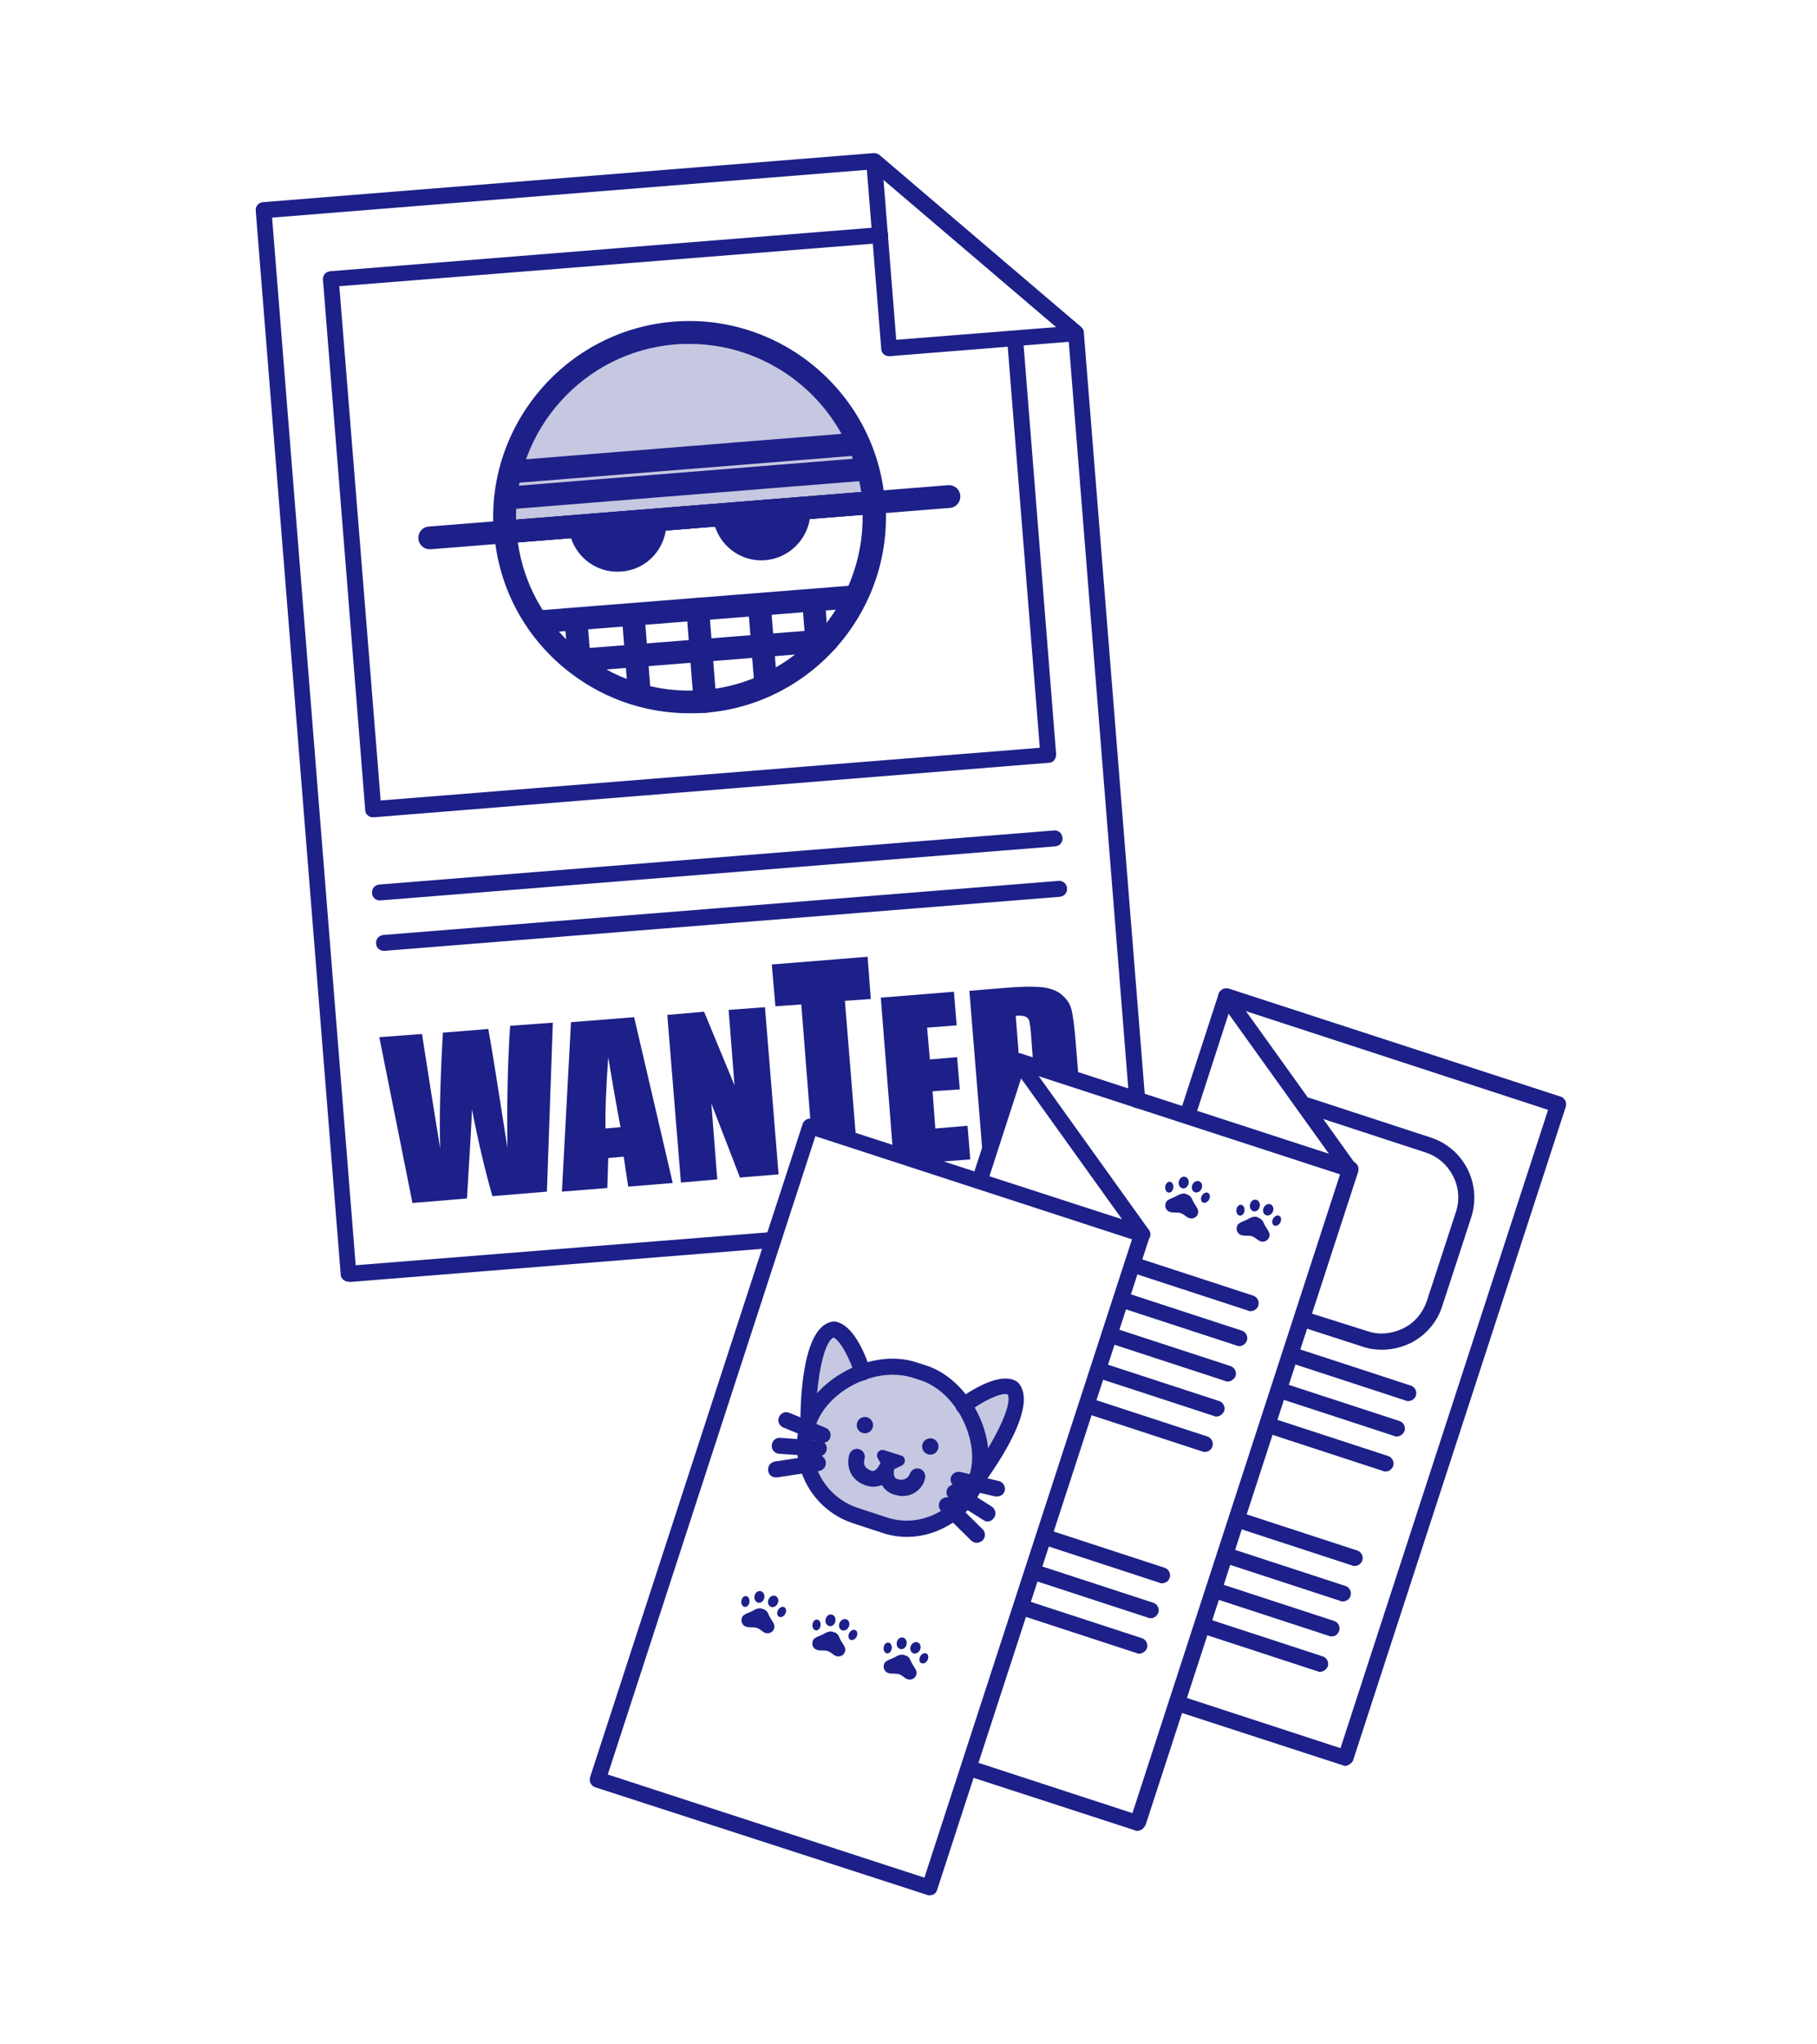 <?xml version="1.0" encoding="utf-8"?>
<!-- Generator: Adobe Illustrator 25.0.0, SVG Export Plug-In . SVG Version: 6.00 Build 0)  -->
<svg version="1.1" id="design" xmlns="http://www.w3.org/2000/svg" xmlns:xlink="http://www.w3.org/1999/xlink" x="0px" y="0px"
	 viewBox="0 0 400 450" style="enable-background:new 0 0 400 450;" xml:space="preserve">
<style type="text/css">
	.st0{fill:none;}
	.st1{fill:#1D2088;}
	.st2{fill:#C6C7E1;}
</style>
<g>
	<g>
		<path class="st0" d="M225.5,247.9c1.4-0.1,2.2-0.5,2.5-1c0.3-0.6,0.3-2.1,0.1-4.6l-0.3-3.6l-3.4-4.8L225.5,247.9z"/>
	</g>
	<g>
		<path class="st0" d="M226.9,227.9c-0.1-1.7-0.3-2.7-0.4-3.2c-0.1-0.5-0.4-0.8-0.8-1c-0.4-0.2-1.1-0.2-2.2-0.2l0.8,10.1l3.1,1
			L226.9,227.9z"/>
	</g>
	<g>
		<path class="st0" d="M133.9,232.7c-0.4,7.1-0.6,12.4-0.6,15.6l3.3-0.3C135.7,243.9,134.8,238.8,133.9,232.7z"/>
	</g>
	<g>
		<polygon class="st0" points="227.8,238.7 227.5,234.7 224.3,233.7 224.4,233.9 		"/>
	</g>
	<g>
		<path class="st1" d="M111.7,252.6l-2.2-14c-1.1-7-1.8-11-2-12.1l-10,0.8c-0.6,10.6-0.8,19.1-0.6,25.5l-2-12.4l-2-12.8l-9.4,0.7
			l7.3,36.5l12-1c0.6-9.9,1-16.4,1.1-19.6c1.4,7.2,2.9,13.5,4.5,19.1l12-1l1.3-37.2l-9.4,0.7C111.7,234.8,111.6,243.6,111.7,252.6z"
			/>
	</g>
	<g>
		<path class="st1" d="M133.9,254.9l3.4-0.3l1,6.6l9.8-0.8l-8.5-36.5l-13.9,1.1l-2,37.3l10-0.8L133.9,254.9z M133.9,232.7
			c1,6.1,1.9,11.2,2.7,15.4l-3.3,0.3C133.2,245.1,133.4,239.8,133.9,232.7z"/>
	</g>
	<g>
		<polygon class="st1" points="157.9,259.6 156.6,242.9 162.9,259.2 171.4,258.5 168.4,221.7 160.4,222.3 161.7,238.9 155,222.7 
			146.9,223.4 149.9,260.3 		"/>
	</g>
	<g>
		<polygon class="st1" points="186,220.3 191.7,219.9 191,210.6 169.9,212.3 170.7,221.5 176.4,221.1 178.5,247.9 188.5,251.2 		"/>
	</g>
	<g>
		<polygon class="st1" points="213.6,255.2 213,247.8 205.9,248.4 205.3,240.2 211.3,239.8 210.7,232.7 204.7,233.2 204.1,226.2 
			210.6,225.7 210,218.3 193.9,219.6 196.6,253.8 203.3,256 		"/>
	</g>
	<g>
		<path class="st1" d="M235.9,222.3c-0.3-1.2-0.9-2.2-1.9-3.1c-0.9-0.9-2.2-1.5-3.9-1.8c-1.7-0.3-4.8-0.3-9.5,0.1l-7.2,0.6l3,36.9
			l0.9-0.1l6.9-21.3l0.2,0.1l-0.8-10.1c1.1-0.1,1.8,0,2.2,0.2c0.4,0.2,0.7,0.5,0.8,1c0.1,0.5,0.3,1.5,0.4,3.2l0.5,6.8l10,3.2
			l-0.7-8.7C236.5,225.8,236.2,223.5,235.9,222.3z"/>
	</g>
	<g>
		<polygon class="st1" points="224.3,233.7 224.2,233.6 224.4,233.9 		"/>
	</g>
	<g>
		<path class="st1" d="M82.1,179.9c-0.4,0-0.8-0.1-1.1-0.4c-0.4-0.3-0.6-0.7-0.6-1.2L71.1,61.6c-0.1-1,0.6-1.8,1.6-1.9L193.6,50
			c1-0.1,1.8,0.6,1.9,1.6c0.1,1-0.6,1.8-1.6,1.9L74.7,63l9.1,113.2l145.1-11.6l-7.1-88.8c-0.1-1,0.6-1.8,1.6-1.9
			c1-0.1,1.8,0.6,1.9,1.6l7.2,90.5c0,0.5-0.1,0.9-0.4,1.3c-0.3,0.4-0.7,0.6-1.2,0.6L82.3,179.9C82.2,179.9,82.2,179.9,82.1,179.9z"
			/>
	</g>
	<g>
		<path class="st1" d="M83.6,198.2c-0.9,0-1.7-0.7-1.7-1.6c-0.1-1,0.6-1.8,1.6-1.9L232,182.8c1-0.1,1.8,0.6,1.9,1.6
			s-0.6,1.8-1.6,1.9L83.7,198.2C83.7,198.2,83.6,198.2,83.6,198.2z"/>
	</g>
	<g>
		<path class="st1" d="M84.5,209.3c-0.9,0-1.7-0.7-1.7-1.6c-0.1-1,0.6-1.8,1.6-1.9l148.6-11.9c1-0.1,1.8,0.6,1.9,1.6
			c0.1,1-0.6,1.8-1.6,1.9L84.6,209.3C84.6,209.3,84.5,209.3,84.5,209.3z"/>
	</g>
	<g>
		<g>
			<path class="st1" d="M195.7,78.4c-0.9,0-1.7-0.7-1.7-1.6l-3.3-41.1c-0.1-0.7,0.3-1.4,0.9-1.7c0.6-0.3,1.4-0.2,1.9,0.2L238,72
				c0.5,0.5,0.7,1.2,0.5,1.9s-0.8,1.1-1.5,1.2l-41.1,3.3C195.8,78.4,195.8,78.4,195.7,78.4z M194.5,39.6l2.8,35.2l35.2-2.8
				L194.5,39.6z"/>
		</g>
		<g>
			<path class="st1" d="M76.7,282.1c-0.4,0-0.8-0.1-1.1-0.4c-0.4-0.3-0.6-0.7-0.6-1.2L56.3,46.4c-0.1-1,0.6-1.8,1.6-1.9l134.4-10.8
				c0.5,0,0.9,0.1,1.3,0.4L238,72c0.4,0.3,0.6,0.7,0.6,1.2L252.1,242c0.1,1-0.6,1.8-1.6,1.9c-1,0.1-1.8-0.6-1.9-1.6L235.2,74.2
				l-43.3-36.9l-132,10.6l18.4,230.6l91.5-7.3c1-0.1,1.8,0.6,1.9,1.6s-0.6,1.8-1.6,1.9l-93.2,7.5C76.8,282.1,76.8,282.1,76.7,282.1z
				"/>
		</g>
	</g>
	<g>
		<g>
			<g>
				<path class="st2" d="M148.5,73.3c-22.4,1.8-39.1,21.4-37.3,43.8l81.1-6.5C190.5,88.2,170.9,71.5,148.5,73.3z"/>
				<path class="st1" d="M111.2,119.6c-0.6,0-1.2-0.2-1.6-0.6c-0.5-0.4-0.8-1-0.9-1.7c-1.9-23.7,15.9-44.6,39.6-46.5
					c23.7-1.9,44.6,15.9,46.5,39.6c0.1,1.4-0.9,2.6-2.3,2.7l-81.1,6.5C111.3,119.6,111.3,119.6,111.2,119.6z M151.8,75.7
					c-1,0-2,0-3.1,0.1c-20.1,1.6-35.4,18.7-35.1,38.6l76-6.1C186.8,89.6,170.6,75.7,151.8,75.7z"/>
			</g>
		</g>
		<g>
			<g>
				<path class="st1" d="M151.7,157c-10.2,0-20-3.6-27.9-10.3c-8.8-7.5-14.1-17.9-15-29.4c-0.1-1.4,0.9-2.6,2.3-2.7l81.1-6.5
					c0.7-0.1,1.3,0.2,1.8,0.6c0.5,0.4,0.8,1,0.9,1.7c1.9,23.7-15.9,44.6-39.6,46.5l0,0C154,157,152.8,157,151.7,157z M114,119.4
					c1.3,9.2,5.9,17.5,13,23.5c7.8,6.6,17.6,9.8,27.8,9l0,0c20.1-1.6,35.4-18.7,35.1-38.6L114,119.4z"/>
			</g>
		</g>
		<g>
			<g>
				<g>
					<path class="st1" d="M136.8,125.8c-5.9,0.5-11.1-3.9-11.6-9.9l21.5-1.7C147.1,120.2,142.7,125.4,136.8,125.8z"/>
				</g>
			</g>
			<g>
				<g>
					<path class="st1" d="M168.5,123.3c-5.9,0.5-11.1-3.9-11.6-9.9l21.5-1.7C178.8,117.6,174.4,122.8,168.5,123.3z"/>
				</g>
			</g>
		</g>
		<g>
			<path class="st1" d="M94.6,120.9c-1.3,0-2.4-1-2.5-2.3c-0.1-1.4,0.9-2.6,2.3-2.7l114.3-9.1c1.4-0.1,2.6,0.9,2.7,2.3
				c0.1,1.4-0.9,2.6-2.3,2.7l-114.3,9.1C94.8,120.9,94.7,120.9,94.6,120.9z"/>
		</g>
		<g>
			<path class="st1" d="M112,112.1c-1.3,0-2.4-1-2.5-2.3c-0.1-1.4,0.9-2.6,2.3-2.7l78.3-6.3c1.4-0.1,2.6,0.9,2.7,2.3
				c0.1,1.4-0.9,2.6-2.3,2.7l-78.3,6.3C112.1,112.1,112.1,112.1,112,112.1z"/>
		</g>
		<g>
			<path class="st1" d="M113.5,106.3c-1.3,0-2.4-1-2.5-2.3c-0.1-1.4,0.9-2.6,2.3-2.7l74.5-6c1.4-0.1,2.6,0.9,2.7,2.3
				c0.1,1.4-0.9,2.6-2.3,2.7l-74.5,6C113.6,106.3,113.5,106.3,113.5,106.3z"/>
		</g>
		<g>
			<path class="st1" d="M119.5,139.3c-1.3,0-2.4-1-2.5-2.3c-0.1-1.4,0.9-2.6,2.3-2.7l68.1-5.4c1.4-0.1,2.6,0.9,2.7,2.3
				c0.1,1.4-0.9,2.6-2.3,2.7l-68.1,5.4C119.7,139.3,119.6,139.3,119.5,139.3z"/>
		</g>
		<g>
			<path class="st1" d="M126.5,147.9c-1.3,0-2.4-1-2.5-2.3c-0.1-1.4,0.9-2.6,2.3-2.7l55.6-4.4c1.4-0.1,2.6,0.9,2.7,2.3
				c0.1,1.4-0.9,2.6-2.3,2.7l-55.6,4.4C126.6,147.9,126.6,147.9,126.5,147.9z"/>
		</g>
		<g>
			<path class="st1" d="M155.2,156.9c-1.3,0-2.4-1-2.5-2.3l-1.6-20.3c-0.1-1.4,0.9-2.6,2.3-2.7c1.4-0.1,2.6,0.9,2.7,2.3l1.6,20.3
				c0.1,1.4-0.9,2.6-2.3,2.7C155.3,156.9,155.3,156.9,155.2,156.9z"/>
		</g>
		<g>
			<path class="st1" d="M140.7,154.5c-1.3,0-2.4-1-2.5-2.3l-1.2-15.2c-0.1-1.4,0.9-2.6,2.3-2.7c1.4-0.1,2.6,0.9,2.7,2.3l1.2,15.2
				c0.1,1.4-0.9,2.6-2.3,2.7C140.9,154.5,140.8,154.5,140.7,154.5z"/>
		</g>
		<g>
			<path class="st1" d="M127.5,147.8c-1.3,0-2.4-1-2.5-2.3l-0.6-7.6c-0.1-1.4,0.9-2.6,2.3-2.7c1.4-0.1,2.6,0.9,2.7,2.3l0.6,7.6
				c0.1,1.4-0.9,2.6-2.3,2.7C127.7,147.8,127.6,147.8,127.5,147.8z"/>
		</g>
		<g>
			<path class="st1" d="M179.8,143.6c-1.3,0-2.4-1-2.5-2.3l-0.6-7.6c-0.1-1.4,0.9-2.6,2.3-2.7c1.4-0.1,2.6,0.9,2.7,2.3l0.6,7.6
				c0.1,1.4-0.9,2.6-2.3,2.7C180,143.6,179.9,143.6,179.8,143.6z"/>
		</g>
		<g>
			<path class="st1" d="M168.5,152.3c-1.3,0-2.4-1-2.5-2.3l-1.2-15.2c-0.1-1.4,0.9-2.6,2.3-2.7c1.4-0.1,2.6,0.9,2.7,2.3l1.2,15.2
				c0.1,1.4-0.9,2.6-2.3,2.7C168.6,152.3,168.6,152.3,168.5,152.3z"/>
		</g>
	</g>
</g>
<g>
	<g>
		<g>
			<path class="st2" d="M194.7,335.7l-6.4-2.1c-8.5-2.8-13.1-11.9-10.4-20.4v0c2.8-8.5,14.6-14.5,23-11.7l2.5,0.8
				c8.5,2.8,14.5,14.6,11.7,23l0,0C212.4,333.8,203.2,338.5,194.7,335.7z"/>
		</g>
		<g>
			<path class="st2" d="M177.9,313.2c0,0-0.1-19.8,5.6-20.7c3.6,0.6,6.3,9.5,6.3,9.5"/>
		</g>
		<g>
			<path class="st2" d="M215.2,325.4c0,0,11.8-15.9,7.6-20c-3.3-1.6-10.7,3.9-10.7,3.9"/>
		</g>
	</g>
	<g>
		<g>
			<path class="st1" d="M204.6,417.2c-0.2,0-0.4,0-0.5-0.1L131,393.4c-0.4-0.1-0.8-0.5-1-0.9c-0.2-0.4-0.2-0.9-0.1-1.3l46.8-143.8
				c0.3-0.9,1.3-1.4,2.2-1.1L252,270c0.4,0.1,0.8,0.5,1,0.9c0.2,0.4,0.2,0.9,0.1,1.3L206.3,416C206.1,416.8,205.4,417.2,204.6,417.2
				z M133.8,390.6l69.7,22.7l45.7-140.5l-69.7-22.7L133.8,390.6z"/>
		</g>
		<g>
			<path class="st1" d="M250.4,403c-0.2,0-0.4,0-0.5-0.1L213.3,391c-0.9-0.3-1.4-1.3-1.1-2.2c0.3-0.9,1.3-1.4,2.2-1.1l34.9,11.4
				L295,258.5l-69.7-22.7l-8,24.7c-0.3,0.9-1.3,1.4-2.2,1.1c-0.9-0.3-1.4-1.3-1.1-2.2l8.6-26.4c0.1-0.4,0.5-0.8,0.9-1
				c0.4-0.2,0.9-0.2,1.3-0.1l73.1,23.8c0.4,0.1,0.8,0.5,1,0.9c0.2,0.4,0.2,0.9,0.1,1.3l-46.8,143.8C251.8,402.5,251.1,403,250.4,403
				z"/>
		</g>
		<g>
			<path class="st1" d="M296.2,388.7c-0.2,0-0.4,0-0.5-0.1l-37.2-12.1c-0.9-0.3-1.4-1.3-1.1-2.2c0.3-0.9,1.3-1.4,2.2-1.1l35.5,11.6
				l45.7-140.5L271,221.5l-8,24.7c-0.3,0.9-1.3,1.4-2.2,1.1c-0.9-0.3-1.4-1.3-1.1-2.2l8.6-26.4c0.1-0.4,0.5-0.8,0.9-1
				c0.4-0.2,0.9-0.2,1.3-0.1l73.1,23.8c0.4,0.1,0.8,0.5,1,0.9c0.2,0.4,0.2,0.9,0.1,1.3l-46.8,143.8c-0.1,0.4-0.5,0.8-0.9,1
				C296.7,388.6,296.4,388.7,296.2,388.7z"/>
		</g>
		<g>
			<path class="st1" d="M251.5,273.4c-0.5,0-1.1-0.3-1.4-0.7l-27.3-38.1c-0.6-0.8-0.4-1.9,0.4-2.4c0.8-0.6,1.9-0.4,2.4,0.4
				l27.3,38.1c0.6,0.8,0.4,1.9-0.4,2.4C252.2,273.3,251.8,273.4,251.5,273.4z"/>
		</g>
		<g>
			<path class="st1" d="M297.2,259.2c-0.5,0-1.1-0.3-1.4-0.7l-27.3-38.1c-0.6-0.8-0.4-1.9,0.4-2.4c0.8-0.6,1.9-0.4,2.4,0.4
				l27.3,38.1c0.6,0.8,0.4,1.9-0.4,2.4C297.9,259.1,297.6,259.2,297.2,259.2z"/>
		</g>
	</g>
	<g>
		<g>
			<g>
				<path class="st1" d="M168,354.2c-0.1,0-0.1,0-0.2-0.1c-0.2-0.1-0.9-0.2-1.8,0.3c-1.1,0.7-2.5,0.8-2.7,1.8
					c-0.3,1,0.4,1.8,1.1,1.9c0.7,0.2,1.4,0,2.1,0.2l0,0c0.8,0.2,1.2,0.8,1.9,1.1s1.7,0,2-0.9c0.4-1-0.7-1.9-1.2-3.1
					C168.9,354.5,168.2,354.2,168,354.2z"/>
			</g>
			<g>
				
					<ellipse transform="matrix(0.117 -0.993 0.993 0.117 -205.134 474.227)" class="st1" cx="164.1" cy="352.5" rx="1.2" ry="0.9"/>
			</g>
			<g>
				
					<ellipse transform="matrix(0.189 -0.982 0.982 0.189 -209.5 449.275)" class="st1" cx="167.2" cy="351.4" rx="1.3" ry="1.1"/>
			</g>
			<g>
				
					<ellipse transform="matrix(0.49 -0.872 0.872 0.49 -221.766 330.858)" class="st1" cx="172" cy="355" rx="1.2" ry="0.9"/>
			</g>
			<g>
				
					<ellipse transform="matrix(0.426 -0.905 0.905 0.426 -221.183 356.31)" class="st1" cx="170.1" cy="352.4" rx="1.3" ry="1.1"/>
			</g>
		</g>
		<g>
			<g>
				<path class="st1" d="M183.6,359.3c-0.1,0-0.1,0-0.2-0.1c-0.2-0.1-0.9-0.2-1.8,0.3c-1.1,0.7-2.5,0.8-2.7,1.8
					c-0.3,1,0.4,1.8,1.1,1.9c0.7,0.2,1.4,0,2.1,0.2l0,0c0.8,0.2,1.2,0.8,1.9,1.1c0.7,0.3,1.7,0,2-0.9c0.4-1-0.7-1.9-1.2-3.1
					C184.5,359.6,183.9,359.3,183.6,359.3z"/>
			</g>
			<g>
				
					<ellipse transform="matrix(0.117 -0.993 0.993 0.117 -196.369 494.284)" class="st1" cx="179.7" cy="357.6" rx="1.2" ry="0.9"/>
			</g>
			<g>
				
					<ellipse transform="matrix(0.189 -0.982 0.982 0.189 -201.804 468.791)" class="st1" cx="182.8" cy="356.5" rx="1.3" ry="1.1"/>
			</g>
			<g>
				
					<ellipse transform="matrix(0.49 -0.872 0.872 0.49 -218.228 347.106)" class="st1" cx="187.7" cy="360.1" rx="1.2" ry="0.9"/>
			</g>
			<g>
				
					<ellipse transform="matrix(0.426 -0.905 0.905 0.426 -216.803 373.41)" class="st1" cx="185.7" cy="357.5" rx="1.3" ry="1.1"/>
			</g>
		</g>
		<g>
			<g>
				<path class="st1" d="M199.3,364.4c-0.1,0-0.1,0-0.2-0.1c-0.2-0.1-0.9-0.2-1.8,0.3c-1.1,0.7-2.5,0.8-2.7,1.8
					c-0.3,1,0.4,1.8,1.1,1.9c0.7,0.2,1.4,0,2.1,0.2l0,0c0.8,0.2,1.2,0.8,1.9,1.1c0.7,0.3,1.7,0,2-0.9c0.4-1-0.7-1.9-1.2-3.1
					C200.2,364.7,199.5,364.4,199.3,364.4z"/>
			</g>
			<g>
				
					<ellipse transform="matrix(0.117 -0.993 0.993 0.117 -187.603 514.341)" class="st1" cx="195.4" cy="362.7" rx="1.2" ry="0.9"/>
			</g>
			<g>
				
					<ellipse transform="matrix(0.189 -0.982 0.982 0.189 -194.108 488.307)" class="st1" cx="198.5" cy="361.6" rx="1.3" ry="1.1"/>
			</g>
			<g>
				
					<ellipse transform="matrix(0.49 -0.872 0.872 0.49 -214.69 363.354)" class="st1" cx="203.3" cy="365.2" rx="1.2" ry="0.9"/>
			</g>
			<g>
				
					<ellipse transform="matrix(0.426 -0.905 0.905 0.426 -212.422 390.51)" class="st1" cx="201.4" cy="362.6" rx="1.3" ry="1.1"/>
			</g>
		</g>
	</g>
	<g>
		<g>
			<path class="st1" d="M199.7,338.3c-1.9,0-3.7-0.3-5.5-0.9l-6.4-2.1c-9.4-3.1-14.5-13.2-11.5-22.6c1.5-4.5,5.2-8.5,10.2-11.1
				c5.1-2.6,10.5-3.2,15-1.8l2.5,0.8c4.5,1.5,8.5,5.2,11.1,10.2c2.6,5.1,3.2,10.5,1.8,15c-1.5,4.5-4.6,8.2-8.9,10.4
				C205.3,337.6,202.5,338.3,199.7,338.3z M196.5,302.6c-2.7,0-5.6,0.7-8.4,2.1c-4.2,2.1-7.3,5.5-8.5,9c-2.5,7.6,1.7,15.7,9.2,18.2
				l6.4,2.1h0c3.6,1.2,7.5,0.9,11-0.9s6-4.7,7.2-8.4c1.2-3.5,0.6-8.1-1.5-12.3c-2.1-4.2-5.5-7.3-9-8.5l-2.5-0.8
				C199.2,302.8,197.9,302.6,196.5,302.6z"/>
		</g>
		<g>
			<path class="st1" d="M177.9,315c-1,0-1.7-0.8-1.7-1.7c0-5,0.4-21.4,7.1-22.4c0.2,0,0.4,0,0.6,0c4.5,0.8,7.2,9,7.7,10.7
				c0.3,0.9-0.2,1.9-1.2,2.2c-0.9,0.3-1.9-0.2-2.2-1.2c-1.1-3.5-3.2-7.5-4.7-8.2c-2.2,1-3.9,9.5-3.9,18.8
				C179.7,314.2,178.9,315,177.9,315C177.9,315,177.9,315,177.9,315z"/>
		</g>
		<g>
			<path class="st1" d="M215.2,327.1c-0.4,0-0.7-0.1-1-0.3c-0.8-0.6-0.9-1.7-0.4-2.4c4.9-6.7,9.3-15.3,8-17.5
				c-1.6-0.4-5.6,1.6-8.6,3.9c-0.8,0.6-1.9,0.4-2.5-0.3c-0.6-0.8-0.4-1.9,0.3-2.5c1.4-1,8.5-6.1,12.5-4.1c0.2,0.1,0.3,0.2,0.5,0.3
				c4.9,4.8-4.5,18.3-7.4,22.3C216.3,326.9,215.8,327.1,215.2,327.1z"/>
		</g>
		<g>
			<circle class="st1" cx="190.4" cy="313.7" r="1.8"/>
		</g>
		<g>
			<circle class="st1" cx="204.8" cy="318.4" r="1.8"/>
		</g>
		<g>
			<path class="st1" d="M196,323.8l2.5-1.2c1-0.5,0.9-1.9-0.1-2.2l-3.8-1.2c-1-0.3-1.9,0.8-1.4,1.7l1.3,2.4
				C194.7,323.8,195.4,324.1,196,323.8z"/>
		</g>
		<g>
			<path class="st1" d="M198.7,329.3c-0.3,0-0.6,0-0.9-0.1c-2-0.3-3-1.3-3.5-2.1c-0.1-0.1-0.1-0.2-0.2-0.2c-0.1,0-0.2,0.1-0.3,0.1
				c-0.9,0.3-2.3,0.5-4.1-0.4c-3.3-1.7-3.2-5-2.7-6.5c0.3-0.9,1.3-1.4,2.2-1.1c0.9,0.3,1.4,1.3,1.1,2.2c-0.1,0.4-0.4,1.6,1,2.3
				c0.7,0.4,1.1,0.3,1.2,0.2c0.5-0.2,0.9-0.9,1-1.1c0.4-0.8,1.3-1.3,2.2-1c0.9,0.3,1.4,1.2,1.1,2.1c-0.1,0.2-0.1,1,0.2,1.5
				c0.1,0.1,0.3,0.4,1.1,0.5c1.5,0.2,2.1-1,2.2-1.3c0.3-0.9,1.3-1.4,2.2-1.1c0.9,0.3,1.4,1.3,1.1,2.2
				C203.4,326.9,201.7,329.3,198.7,329.3z"/>
		</g>
		<g>
			<path class="st1" d="M181.1,317.6c-0.2,0-0.5,0-0.7-0.1l-8-3.3c-0.9-0.4-1.3-1.4-0.9-2.3c0.4-0.9,1.4-1.3,2.3-0.9l8,3.3
				c0.9,0.4,1.3,1.4,0.9,2.3C182.5,317.2,181.8,317.6,181.1,317.6z"/>
		</g>
		<g>
			<path class="st1" d="M180.2,320.6c0,0-0.1,0-0.1,0l-8.6-0.6c-1-0.1-1.7-0.9-1.6-1.9s0.9-1.7,1.9-1.6l8.6,0.6
				c1,0.1,1.7,0.9,1.6,1.9C181.9,319.9,181.1,320.6,180.2,320.6z"/>
		</g>
		<g>
			<path class="st1" d="M170.8,325.2c-0.9,0-1.6-0.6-1.7-1.5c-0.1-1,0.5-1.8,1.5-2l9.2-1.4c1-0.2,1.8,0.5,2,1.5c0.1,1-0.5,1.8-1.5,2
				l-9.2,1.4C171,325.2,170.9,325.2,170.8,325.2z"/>
		</g>
		<g>
			<path class="st1" d="M219.5,329.4c-0.1,0-0.3,0-0.4,0l-8.5-2c-0.9-0.2-1.5-1.2-1.3-2.1c0.2-0.9,1.2-1.5,2.1-1.3l8.5,2
				c0.9,0.2,1.5,1.2,1.3,2.1C221,328.9,220.3,329.4,219.5,329.4z"/>
		</g>
		<g>
			<path class="st1" d="M217.4,334.9c-0.3,0-0.6-0.1-0.9-0.3l-7.3-4.6c-0.8-0.5-1.1-1.6-0.6-2.4c0.5-0.8,1.6-1.1,2.4-0.6l7.3,4.6
				c0.8,0.5,1.1,1.6,0.6,2.4C218.5,334.6,218,334.9,217.4,334.9z"/>
		</g>
		<g>
			<path class="st1" d="M215,339.6c-0.4,0-0.9-0.2-1.2-0.5l-6.6-6.5c-0.7-0.7-0.7-1.8,0-2.5c0.7-0.7,1.8-0.7,2.5,0l6.6,6.5
				c0.7,0.7,0.7,1.8,0,2.5C215.9,339.4,215.4,339.6,215,339.6z"/>
		</g>
	</g>
	<g>
		<path class="st1" d="M275.3,288.6c-0.2,0-0.4,0-0.5-0.1l-26-8.5c-0.9-0.3-1.4-1.3-1.1-2.2c0.3-0.9,1.3-1.4,2.2-1.1l26,8.5
			c0.9,0.3,1.4,1.3,1.1,2.2C276.8,288.1,276.1,288.6,275.3,288.6z"/>
	</g>
	<g>
		<path class="st1" d="M272.8,296.3c-0.2,0-0.4,0-0.5-0.1l-26-8.5c-0.9-0.3-1.4-1.3-1.1-2.2c0.3-0.9,1.3-1.4,2.2-1.1l26,8.5
			c0.9,0.3,1.4,1.3,1.1,2.2C274.2,295.8,273.6,296.3,272.8,296.3z"/>
	</g>
	<g>
		<path class="st1" d="M270.3,304.1c-0.2,0-0.4,0-0.5-0.1l-26-8.5c-0.9-0.3-1.4-1.3-1.1-2.2s1.3-1.4,2.2-1.1l26,8.5
			c0.9,0.3,1.4,1.3,1.1,2.2C271.7,303.6,271,304.1,270.3,304.1z"/>
	</g>
	<g>
		<path class="st1" d="M267.8,311.8c-0.2,0-0.4,0-0.5-0.1l-26-8.5c-0.9-0.3-1.4-1.3-1.1-2.2c0.3-0.9,1.3-1.4,2.2-1.1l26,8.5
			c0.9,0.3,1.4,1.3,1.1,2.2C269.2,311.3,268.5,311.8,267.8,311.8z"/>
	</g>
	<g>
		<path class="st1" d="M310,308.4c-0.2,0-0.4,0-0.5-0.1l-26-8.5c-0.9-0.3-1.4-1.3-1.1-2.2c0.3-0.9,1.3-1.4,2.2-1.1l26,8.5
			c0.9,0.3,1.4,1.3,1.1,2.2C311.4,308,310.7,308.4,310,308.4z"/>
	</g>
	<g>
		<path class="st1" d="M307.5,316.2c-0.2,0-0.4,0-0.5-0.1l-26-8.5c-0.9-0.3-1.4-1.3-1.1-2.2c0.3-0.9,1.3-1.4,2.2-1.1l26,8.5
			c0.9,0.3,1.4,1.3,1.1,2.2C308.9,315.7,308.2,316.2,307.5,316.2z"/>
	</g>
	<g>
		<path class="st1" d="M305,323.9c-0.2,0-0.4,0-0.5-0.1l-26-8.5c-0.9-0.3-1.4-1.3-1.1-2.2c0.3-0.9,1.3-1.4,2.2-1.1l26,8.5
			c0.9,0.3,1.4,1.3,1.1,2.2C306.4,323.5,305.7,323.9,305,323.9z"/>
	</g>
	<g>
		<path class="st1" d="M265.2,319.6c-0.2,0-0.4,0-0.5-0.1l-26-8.5c-0.9-0.3-1.4-1.3-1.1-2.2c0.3-0.9,1.3-1.4,2.2-1.1l26,8.5
			c0.9,0.3,1.4,1.3,1.1,2.2C266.7,319.1,266,319.6,265.2,319.6z"/>
	</g>
	<g>
		<path class="st1" d="M298.2,344.7c-0.2,0-0.4,0-0.5-0.1l-26-8.5c-0.9-0.3-1.4-1.3-1.1-2.2c0.3-0.9,1.3-1.4,2.2-1.1l26,8.5
			c0.9,0.3,1.4,1.3,1.1,2.2C299.6,344.3,298.9,344.7,298.2,344.7z"/>
	</g>
	<g>
		<path class="st1" d="M295.6,352.5c-0.2,0-0.4,0-0.5-0.1l-26-8.5c-0.9-0.3-1.4-1.3-1.1-2.2c0.3-0.9,1.3-1.4,2.2-1.1l26,8.5
			c0.9,0.3,1.4,1.3,1.1,2.2C297.1,352,296.4,352.5,295.6,352.5z"/>
	</g>
	<g>
		<path class="st1" d="M293.1,360.2c-0.2,0-0.4,0-0.5-0.1l-26-8.5c-0.9-0.3-1.4-1.3-1.1-2.2c0.3-0.9,1.3-1.4,2.2-1.1l26,8.5
			c0.9,0.3,1.4,1.3,1.1,2.2C294.5,359.8,293.9,360.2,293.1,360.2z"/>
	</g>
	<g>
		<path class="st1" d="M290.6,368c-0.2,0-0.4,0-0.5-0.1l-26-8.5c-0.9-0.3-1.4-1.3-1.1-2.2c0.3-0.9,1.3-1.4,2.2-1.1l26,8.5
			c0.9,0.3,1.4,1.3,1.1,2.2C292,367.5,291.3,368,290.6,368z"/>
	</g>
	<g>
		<path class="st1" d="M255.8,348.5c-0.2,0-0.4,0-0.5-0.1l-26-8.5c-0.9-0.3-1.4-1.3-1.1-2.2c0.3-0.9,1.3-1.4,2.2-1.1l26,8.5
			c0.9,0.3,1.4,1.3,1.1,2.2C257.3,348,256.6,348.5,255.8,348.5z"/>
	</g>
	<g>
		<path class="st1" d="M253.3,356.2c-0.2,0-0.4,0-0.5-0.1l-26-8.5c-0.9-0.3-1.4-1.3-1.1-2.2s1.3-1.4,2.2-1.1l26,8.5
			c0.9,0.3,1.4,1.3,1.1,2.2C254.7,355.7,254.1,356.2,253.3,356.2z"/>
	</g>
	<g>
		<path class="st1" d="M250.8,364c-0.2,0-0.4,0-0.5-0.1l-26-8.5c-0.9-0.3-1.4-1.3-1.1-2.2c0.3-0.9,1.3-1.4,2.2-1.1l26,8.5
			c0.9,0.3,1.4,1.3,1.1,2.2C252.2,363.5,251.5,364,250.8,364z"/>
	</g>
	<g>
		<g>
			<g>
				<path class="st1" d="M261.3,262.9c-0.1,0-0.1,0-0.2-0.1c-0.2-0.1-0.9-0.2-1.8,0.3c-1.1,0.7-2.5,0.8-2.7,1.8
					c-0.3,1,0.4,1.8,1.1,1.9c0.7,0.2,1.4,0,2.1,0.2l0,0c0.8,0.2,1.2,0.8,1.9,1.1c0.7,0.3,1.7,0,2-0.9c0.4-1-0.7-1.9-1.2-3.1
					C262.2,263.3,261.6,263,261.3,262.9z"/>
			</g>
			<g>
				
					<ellipse transform="matrix(0.117 -0.993 0.993 0.117 -32.076 486.358)" class="st1" cx="257.4" cy="261.2" rx="1.2" ry="0.9"/>
			</g>
			<g>
				
					<ellipse transform="matrix(0.189 -0.982 0.982 0.189 -44.17 466.928)" class="st1" cx="260.5" cy="260.2" rx="1.3" ry="1.1"/>
			</g>
			<g>
				
					<ellipse transform="matrix(0.49 -0.872 0.872 0.49 -94.662 365.71)" class="st1" cx="265.3" cy="263.8" rx="1.2" ry="0.9"/>
			</g>
			<g>
				
					<ellipse transform="matrix(0.426 -0.905 0.905 0.426 -84.999 388.374)" class="st1" cx="263.4" cy="261.1" rx="1.3" ry="1.1"/>
			</g>
		</g>
		<g>
			<g>
				<path class="st1" d="M277,268c-0.1,0-0.1,0-0.2-0.1c-0.2-0.1-0.9-0.2-1.8,0.3c-1.1,0.7-2.5,0.8-2.7,1.8c-0.3,1,0.4,1.8,1.1,1.9
					c0.7,0.2,1.4,0,2.1,0.2l0,0c0.8,0.2,1.2,0.8,1.9,1.1c0.7,0.3,1.7,0,2-0.9c0.4-1-0.7-1.9-1.2-3.1
					C277.9,268.4,277.2,268.1,277,268z"/>
			</g>
			<g>
				
					<ellipse transform="matrix(0.117 -0.993 0.993 0.117 -23.31 506.415)" class="st1" cx="273.1" cy="266.3" rx="1.2" ry="0.9"/>
			</g>
			<g>
				
					<ellipse transform="matrix(0.189 -0.982 0.982 0.189 -36.474 486.444)" class="st1" cx="276.2" cy="265.3" rx="1.3" ry="1.1"/>
			</g>
			<g>
				
					<ellipse transform="matrix(0.49 -0.872 0.872 0.49 -91.124 381.958)" class="st1" cx="281" cy="268.9" rx="1.2" ry="0.9"/>
			</g>
			<g>
				
					<ellipse transform="matrix(0.426 -0.905 0.905 0.426 -80.618 405.474)" class="st1" cx="279.1" cy="266.2" rx="1.3" ry="1.1"/>
			</g>
		</g>
	</g>
	<g>
		<path class="st1" d="M304.2,297.1c-1.4,0-2.9-0.2-4.3-0.7l-13.3-4.3c-0.9-0.3-1.4-1.3-1.1-2.2c0.3-0.9,1.3-1.4,2.2-1.1L301,293
			c2.6,0.9,5.4,0.6,7.9-0.6s4.3-3.4,5.2-6l6.4-19.6c1.8-5.4-1.2-11.3-6.6-13.1l-26.6-8.7c-0.9-0.3-1.4-1.3-1.1-2.2
			c0.3-0.9,1.3-1.4,2.2-1.1l26.6,8.7c7.3,2.4,11.2,10.2,8.9,17.5l-6.4,19.6c-1.1,3.5-3.6,6.4-6.9,8.1
			C308.5,296.6,306.4,297.1,304.2,297.1z"/>
	</g>
</g>
</svg>
